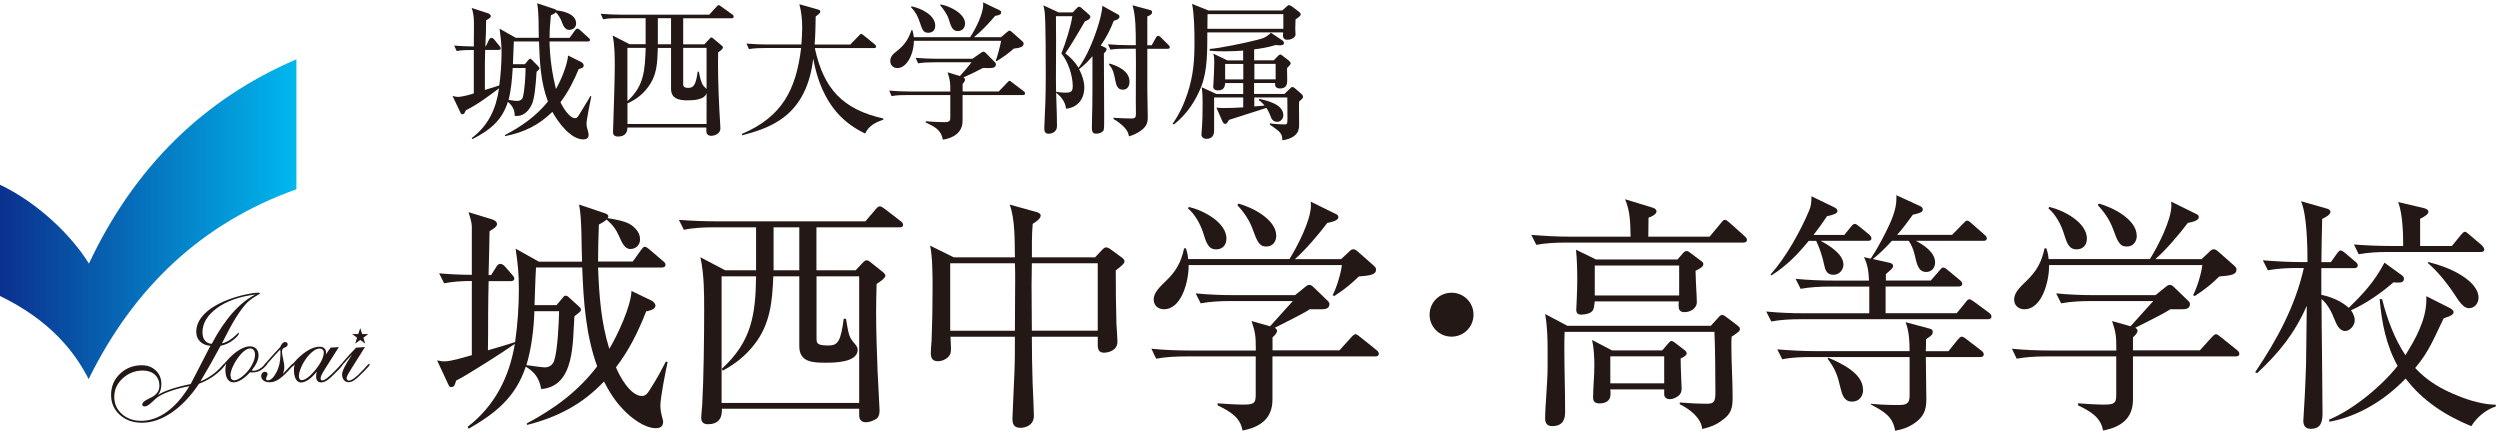 <?xml version="1.0" encoding="UTF-8"?><svg id="_レイヤー_1" xmlns="http://www.w3.org/2000/svg" xmlns:xlink="http://www.w3.org/1999/xlink" viewBox="0 0 354 61"><defs><style>.cls-1{fill:#231815;}.cls-2{fill:none;}.cls-3{clip-path:url(#clippath-1);}.cls-4{fill:url(#_名称未設定グラデーション);}.cls-5{clip-path:url(#clippath);}</style><clipPath id="clippath"><path class="cls-2" d="M12.6,37.33c-2.38-3.84-7.04-8.52-12.6-11.17v15.75c7.14,3.46,10.6,7.95,12.55,11.77,6.4-12.99,16.02-22.1,29.42-26.88V8.4c-13.12,5.62-22.96,15.27-29.38,28.93"/></clipPath><linearGradient id="_名称未設定グラデーション" x1="0" y1="61" x2="1" y2="61" gradientTransform="translate(0 2591.34) scale(41.97 -41.97)" gradientUnits="userSpaceOnUse"><stop offset="0" stop-color="#0b308e"/><stop offset="1" stop-color="#00b8ee"/></linearGradient><clipPath id="clippath-1"><rect class="cls-2" y=".33" width="353.4" height="60.67"/></clipPath></defs><g class="cls-5"><rect class="cls-4" y="8.4" width="41.97" height="45.28"/></g><g class="cls-3"><polygon class="cls-1" points="50.56 47.82 49.86 47.3 50.73 47.3 51.01 46.46 51.28 47.3 52.15 47.3 51.45 47.82 51.71 48.65 51.01 48.14 50.3 48.65 50.56 47.82"/><path class="cls-1" d="M28.17,54.35c-1.17,1.75-2.46,3.11-3.87,4.07-1.41.96-2.81,1.44-4.2,1.44-1.27,0-2.31-.37-3.14-1.12-.82-.75-1.23-1.68-1.23-2.82,0-1.19.42-2.19,1.26-2.99.84-.81,1.87-1.21,3.1-1.21.8,0,1.46.25,1.98.75.52.5.78,1.13.78,1.9,0,.33-.04.62-.12.88-.08.26-.2.49-.36.69.41-.29,1.01-.56,1.78-.82.77-.26,1.72-.51,2.85-.74.19-.37.6-1.16,1.22-2.36.63-1.2,1.15-2.22,1.57-3.05-.62-.05-1.11-.26-1.46-.61-.36-.36-.54-.81-.54-1.38,0-.89.38-1.73,1.13-2.5.75-.77,1.84-1.44,3.26-2,.8-.31,1.62-.56,2.46-.75.84-.19,1.47-.28,1.88-.28.08,0,.15,0,.21.03.06.02.09.04.09.06,0,.04-.22.18-.65.43-.43.25-.83.55-1.19.9-.48.49-1,1.19-1.56,2.08-.56.9-1.22,2.12-2,3.68.72-.17,1.4-.59,2.06-1.25.18-.18.29-.27.33-.27.01,0,.02,0,.03.01,0,0,0,.02,0,.02,0,.12-.07.27-.21.44s-.35.37-.64.59c-.26.2-.54.37-.83.5-.29.13-.6.23-.92.29-.45.84-.92,1.67-1.39,2.52-.48.84-.97,1.69-1.47,2.53,1.18-.49,2.21-1.23,3.07-2.21.16-.18.26-.27.29-.27.02,0,.04,0,.06.03.02.02.03.04.03.06,0,.23-.37.65-1.11,1.27-.74.62-1.6,1.1-2.56,1.46M26.82,54.68c-.94.17-1.79.39-2.55.65-.76.26-1.39.55-1.88.86-.17.11-.47.36-.88.76-.42.4-.75.6-1,.6-.11,0-.21-.02-.27-.07-.07-.05-.1-.11-.1-.19,0-.27.31-.55.92-.83.1-.05.17-.08.22-.11.45-.21.78-.46.98-.74.21-.28.31-.61.31-1,0-.64-.22-1.16-.64-1.55-.43-.39-1-.59-1.72-.59-1.08,0-2.02.37-2.83,1.1-.8.74-1.2,1.61-1.2,2.62s.36,1.78,1.08,2.43c.72.65,1.63.97,2.73.97,1.24,0,2.44-.42,3.62-1.26,1.17-.84,2.24-2.06,3.21-3.66M29.98,48.69c.94-1.77,1.93-3.24,2.97-4.41,1.04-1.17,2.12-2.03,3.23-2.58-2.26.28-4.08.92-5.45,1.92-1.37,1-2.06,2.15-2.06,3.44,0,.48.11.86.34,1.15s.55.44.97.48"/><path class="cls-1" d="M35.63,52.45s.04,0,.08.02c.09.02.15.03.21.03.23,0,.47-.07.74-.21.26-.14.5-.33.73-.57l.22-.26s.03-.02.06-.04c.03-.01.06-.02.08-.02s.04,0,.05.03c.01.02.02.04.02.08,0,.03,0,.05,0,.06,0,.01,0,.02-.01.03l-.2.23c-.24.29-.52.52-.83.67-.31.16-.64.23-.97.23-.1,0-.18,0-.24,0-.06,0-.11-.01-.16-.02-.42.46-.83.81-1.23,1.06-.4.25-.77.37-1.1.37-.38,0-.67-.16-.87-.47-.2-.32-.3-.77-.3-1.36,0-.11.01-.23.03-.36s.06-.28.1-.45c-.1.12-.17.22-.23.27-.06.05-.11.08-.15.08-.03,0-.05,0-.06-.01-.01,0-.02-.03-.02-.06,0-.03.04-.11.13-.22.09-.11.28-.34.59-.68.53-.57,1.06-1.02,1.61-1.35.54-.32,1.04-.49,1.49-.49.37,0,.67.12.88.34.22.23.33.54.33.93,0,.3-.08.63-.23.97-.15.34-.4.73-.74,1.17M32.66,53.22c0,.21.04.37.13.47.09.1.22.16.41.16.2,0,.45-.1.75-.29.31-.19.61-.45.91-.76.39-.41.69-.85.91-1.31.22-.46.34-.88.34-1.26,0-.27-.06-.49-.18-.65-.12-.16-.28-.24-.5-.24-.26,0-.55.12-.85.36-.3.24-.62.59-.96,1.07-.31.44-.55.88-.73,1.31-.17.44-.26.81-.26,1.13"/><path class="cls-1" d="M39.67,49.5c-.45.46-.92.97-1.39,1.52-.48.56-.75.83-.82.83-.02,0-.04,0-.06-.02-.02-.01-.02-.03-.02-.05,0-.09.46-.64,1.38-1.65.38-.41.68-.73.9-.97.1-.24.22-.43.33-.55.12-.12.25-.18.39-.18.11,0,.2.03.26.09.06.06.09.14.09.25,0,.09-.03.17-.09.24-.06.07-.15.14-.28.19-.03.01-.07.03-.12.04-.21.08-.31.28-.31.59,0,.22.06.57.17,1.04.11.47.16.82.16,1.05,0,.18-.02.36-.05.52-.03.16-.09.34-.17.51.27-.27.56-.58.87-.92.31-.34.48-.51.53-.51.03,0,.05,0,.07.03.02.02.03.04.03.06,0,.05-.05.14-.15.27-.1.13-.28.32-.53.59-.6.63-1.09,1.06-1.49,1.3-.4.24-.79.36-1.19.36-.36,0-.65-.08-.87-.25-.22-.17-.33-.39-.33-.67,0-.15.06-.28.16-.4.11-.12.24-.17.38-.17.1,0,.19.03.26.1.07.07.11.15.11.24,0,.06-.04.17-.11.32-.07.15-.11.27-.11.36,0,.06.03.1.07.14.05.03.11.05.19.05.4,0,.79-.36,1.19-1.1.39-.73.59-1.59.59-2.58,0-.07,0-.15,0-.24,0-.1-.01-.23-.02-.42"/><path class="cls-1" d="M46.08,50.28l.73-1.06,1.17-.07-1.94,3.06c-.28.45-.46.76-.53.93s-.11.32-.11.45c0,.1.02.17.06.21.04.04.11.06.21.06.15,0,.38-.12.7-.37.32-.25.72-.62,1.2-1.12.14-.14.3-.31.48-.51.18-.2.29-.3.33-.3.03,0,.06,0,.08.02.02.01.03.03.03.05,0,.06-.07.18-.2.34-.13.16-.33.38-.61.65-.62.64-1.08,1.05-1.37,1.24-.29.19-.57.29-.83.29-.23,0-.41-.07-.54-.22-.12-.15-.18-.36-.18-.65,0-.08,0-.16.02-.25.01-.09.03-.23.07-.41-.4.51-.79.89-1.17,1.15s-.73.39-1.05.39-.56-.16-.74-.48c-.18-.32-.27-.76-.27-1.32,0-.14.01-.27.03-.41.02-.14.05-.27.08-.4-.07.11-.13.2-.2.26-.06.06-.12.09-.16.09-.04,0-.07,0-.08-.02-.01-.01-.02-.03-.02-.05,0-.05.08-.16.22-.34.15-.18.35-.4.6-.66.55-.55,1.1-.98,1.65-1.29.55-.3,1.06-.45,1.51-.45.28,0,.51.07.67.23.17.15.25.35.25.6,0,.06,0,.12-.02.18-.01.06-.03.13-.05.21M42.32,53.28c0,.17.04.3.11.4.07.1.18.15.31.15.19,0,.44-.1.72-.29.29-.19.59-.47.9-.82.47-.52.84-1.03,1.1-1.53.26-.5.39-.93.39-1.29,0-.16-.06-.29-.17-.39-.11-.11-.25-.16-.41-.16-.29,0-.6.12-.93.38-.34.25-.67.6-1,1.05-.32.45-.57.91-.75,1.36-.18.45-.27.84-.27,1.15"/><path class="cls-1" d="M49.87,50.18c-.32.32-.65.69-1,1.08-.35.4-.55.6-.61.6-.02,0-.04,0-.05-.01-.01,0-.02-.02-.02-.04,0-.07.19-.34.58-.79.39-.45.94-1.05,1.65-1.79l1.26-.09-1.74,2.77c-.37.59-.61.98-.71,1.18-.1.2-.15.36-.15.47,0,.09.03.16.09.23.06.07.13.1.21.1.22,0,.48-.12.8-.35.31-.23.74-.63,1.26-1.19.1-.11.22-.25.38-.43.23-.26.38-.39.43-.39.03,0,.05,0,.07.03s.03.04.03.06c0,.05-.05.14-.15.26-.1.12-.32.36-.66.71-.59.6-1.04,1.01-1.34,1.22-.3.21-.57.31-.81.31-.29,0-.52-.1-.69-.3-.17-.2-.26-.47-.26-.81,0-.45.41-1.29,1.22-2.51.09-.14.16-.25.21-.33"/><path class="cls-1" d="M76.29,5.38c-.02-1.42.02-3.6-.23-4.92l2.4.81c.13.04.3.09.34.21,1.04.08,2.78.53,2.78,1.84,0,.55-.42.91-.98.91s-.83-.55-1-1c-.17-.51-.49-1.12-.91-1.49-.11.17-.38.3-.68.4-.11,1.08-.19,2.14-.19,3.22h2.84l.76-1.06c.1-.15.21-.25.34-.25.06,0,.25.09.38.21l1.19,1.08c.17.15.21.21.21.32,0,.19-.17.21-.34.21h-5.39c.06,2.35.36,4.48.91,6.74.7-1.21,1.61-3.37,1.72-4.75l1.87.93c.17.08.34.28.34.49,0,.34-.42.42-.7.49-.68,1.66-1.51,3.27-2.59,4.71.32.66,1.25,2.25,2.06,2.25.21,0,.32-.04.57-.47.06-.11.17-.28.32-.51.42-.72.89-1.42,1.29-2.16l.13.06c-.15.68-.68,3.33-.68,3.88,0,.28.08.64.17.89.06.19.13.57.13.66,0,.49-.32.66-.76.66-1.8,0-3.61-2.48-4.37-3.9-1.97,1.91-4.03,2.91-6.72,3.44v-.15c2.33-1.23,4.41-2.67,6.09-4.75-1.04-2.72-1.17-5.64-1.27-8.51h-3.56c-.04,1.08-.08,2.16-.13,3.22h1.7l.38-.47c.17-.21.3-.3.36-.3.08,0,.19.09.25.15l.83.85c.19.19.23.25.23.34,0,.13-.04.19-.4.51-.13,1.99-.28,3.84-.72,4.71-.49.96-1.23,1.66-2.38,1.53.02-.83-.34-1.48-.96-1.99-.85,2.69-2.61,4.05-5.03,5.28l-.09-.15c2.36-1.78,3.46-4.16,3.86-7.04-1.44,1.08-3.06,2.31-4.69,3.1-.23.51-.28.57-.49.57-.19,0-.23-.11-.4-.49l-1-2.1c.53.13.62.13.76.13.59,0,1.65-.3,2.25-.49v-6.15h-.13c-.79,0-1.53,0-2.29.15l-.36-.78c.93.09,1.87.11,2.78.13.02-.96.02-1.89.02-2.84s0-1.72-.32-2.61l2.29.74c.19.06.42.21.42.42,0,.13-.13.32-.66.57,0,1.23-.06,2.48-.11,3.71h.06l.47-.96c.07-.13.19-.25.34-.25.06,0,.23.04.38.23l.74.91c.17.21.19.3.19.34,0,.19-.17.23-.32.23h-1.89c-.02.68-.04,1.36-.04,2.04v3.63c.68-.21,1.36-.42,2.04-.64.19-1.36.32-3.22.32-4.6,0-1.04-.06-1.74-.28-3.44l2.29,1.29h3.22ZM72,14.14c.72.13,1.02.15,1.23.15.38,0,.72-.17.81-.55.26-1,.38-3.08.38-4.11h-1.82c-.09,1.51-.21,3.05-.59,4.52"/><path class="cls-1" d="M91.43,2.58h-3.73c-.79,0-1.55,0-2.29.15l-.36-.78c1.02.08,2.01.13,3.03.13h12.35l1.02-1.12c.19-.21.23-.23.32-.23s.15.04.4.23l1.51,1.08c.13.08.21.19.21.32,0,.19-.17.23-.32.23h-6.83v3.69h2.99l.76-.81c.1-.11.17-.17.23-.17.08,0,.15.04.25.13l1.14.95c.11.08.26.21.26.32,0,.25-.47.57-.68.72,0,.53-.02,1.04-.02,1.57,0,2.67.15,6.13.3,8.46.02.21.04.49.04.7,0,.85-.91,1.08-1.31,1.08s-.68-.23-.68-.64v-.53h-11.18c0,.91-.53,1.27-1.34,1.27-.45,0-.7-.19-.7-.66,0-.11.02-.57.04-1.06.04-1.19.21-6.51.21-8.06,0-1.46,0-3.1-.3-4.52l2.4,1.23h2.27v-3.69ZM91.71,12.4c-.74,1-1.72,1.74-2.86,2.23v2.93h11.2v-4.37c-.28.96-1.89,1.02-2.72,1.02-1.14,0-2.31-.21-2.31-1.63v-5.79h-1.87c-.08,2.12-.08,3.84-1.44,5.62M88.84,6.78v7.53c2.42-2.14,2.48-4.54,2.59-7.53h-2.59ZM95.02,2.58h-1.87v3.69h1.87v-3.69ZM96.73,11.76c0,.4.02.68.74.68.42,0,.64-.1.87-.49.19-.32.34-.98.45-1.8h.17c.09.43.15.85.3,1.25.23.72.32.74.68,1.08.02.02.08.11.11.13v-5.83h-3.31v4.98Z"/><path class="cls-1" d="M125.08,16.77v.17c-1.12.4-2.06.85-2.57,1.97-1.36-.64-2.67-1.55-3.69-2.63-2.06-2.21-3.12-4.99-3.67-7.98-.4,3.48-1.7,6.74-4.75,8.72-1.63,1.08-3.44,1.65-5.32,2.14l-.04-.19c5.69-2.42,7.68-6.24,8.4-12.17h-5.09c-.79,0-1.53.02-2.29.15l-.36-.78c1.02.09,2.02.13,3.03.13h4.75c.04-.74.11-1.53.11-2.33,0-1.14-.11-2.31-.4-3.37l2.61.74c.15.04.36.11.36.3,0,.25-.47.55-.66.68-.02,1.34-.04,2.67-.15,3.99h5.05l1.19-1.23c.15-.15.25-.28.34-.28.13,0,.3.15.4.23l1.51,1.23c.13.11.21.19.21.34,0,.19-.17.21-.34.21h-8.33c1.23,5.75,3.94,8.68,9.71,9.97"/><path class="cls-1" d="M136.65,11.25c0,.25-.19.47-.34.64v1.06h5.11l1.08-1.12c.25-.28.34-.38.45-.38s.17.06.38.23l1.61,1.23c.15.11.21.19.21.32,0,.19-.15.23-.32.23h-8.53v3.65c0,1.68-1.32,2.44-2.8,2.67-.23-1.44-1.25-1.87-2.42-2.44v-.17c.68.06,2.01.13,2.69.13.79,0,.79-.32.79-.68v-3.16h-6.02c-.76,0-1.53,0-2.29.15l-.34-.78c1,.08,1.99.13,3.01.13h5.64v-.3c0-.91-.02-1.27-.38-2.42l1.74.53c.32-.36,1.46-1.65,1.63-1.95h-5.26c-.76,0-1.53.02-2.29.15l-.34-.78c1,.08,2.01.13,3.01.13h5.03l1.21-.85c.19-.13.25-.15.32-.15.19,0,.26.09.45.27l1.23,1.25c.06.06.11.15.11.25,0,.55-.53.55-1.19.55-.21,0-.42,0-.64-.02-.91.47-1.83.93-2.76,1.34.1.08.21.17.21.3M141.74,5.27l.87-.74c.19-.15.25-.19.34-.19.11,0,.17.04.4.25l1.32,1.17c.17.15.28.25.28.42,0,.49-.64.62-1.4.7-.72.64-1.4,1.15-2.42,1.78l-.13-.08c.21-.47.68-2.27.76-2.8h-12.35c0,1.74-.93,3.86-2.35,3.86-.59,0-1-.43-1-1,0-.7.51-1.08,1-1.46,1.1-.91,1.53-1.57,2.02-2.93h.11c.1.36.17.64.21,1.02h7.97c.74-1.1,1.85-3.29,1.85-4.6,0-.13,0-.23-.02-.34l2.29,1.1c.21.1.28.17.28.34,0,.34-.57.45-.85.47-.81.97-1.99,2.23-3.01,3.03h3.84ZM132.43,3.64c0,.62-.36,1-1,1-.7,0-.85-.47-1.19-1.49-.27-.85-.64-1.51-1.25-2.14l.09-.11c1.27.26,3.35,1.19,3.35,2.74M136.65,3.36c0,.57-.4,1.04-1.02,1.04-.76,0-.96-.62-1.27-1.63-.23-.74-.76-1.46-1.25-2.06l.09-.08c1.23.21,3.46,1.25,3.46,2.74"/><path class="cls-1" d="M149.52,2.26c0,1.15.02,2.27.02,3.42,0,1.91-.02,3.8-.02,5.69,0,2.16.15,4.33.15,6.49,0,.89-.83,1.08-1.19,1.08-.49,0-.61-.34-.61-.76,0-.51.13-2.84.15-3.61.04-1.21.06-2.42.06-3.61,0-1.72,0-8-.15-9.25-.04-.32-.1-.64-.19-.95l2.18,1h1.97l.59-.61c.11-.11.19-.19.32-.19.15,0,.23.08.36.19l1.02.89c.11.08.21.21.21.34,0,.36-.49.53-.76.64-.76,1.31-1.95,3.33-2.78,4.54.78.6,1.36,1.19,1.87,2.04,1.12-1.49,2.1-3.86,2.67-5.64.28-.85.68-2.27.7-3.14l2.18,1.21c.15.08.25.15.25.34,0,.34-.55.51-.81.57-.49,1.27-1.06,2.38-1.85,3.5l.45.21c.19.08.38.15.38.32s-.13.34-.38.59c0,3.06.04,6.17.04,9.27,0,1.27-.02,1.55-.13,1.7-.21.28-.68.4-1.02.4-.55,0-.59-.42-.59-.87,0-.98.04-1.91.06-2.91.02-.87.02-1.74.02-2.59v-4.6c-.57.68-1.19,1.3-1.89,1.83.4.74.74,1.74.74,2.59,0,1.61-.93,2.86-2.59,3.01-.1-.93-.64-1.67-1.38-2.23v-.17c.42.09.83.13,1.25.13.72,0,1.08-.06,1.08-.93,0-1.48-.66-3.48-1.61-4.62.55-1.36,1.36-3.86,1.55-5.28h-2.35ZM160.36.75l2.46.66c.17.04.32.1.32.32,0,.32-.42.51-.68.59v4.09h.62l.59-1.06c.08-.17.21-.28.34-.28.11,0,.3.15.38.23l1.06,1.06c.09.08.19.19.19.32,0,.19-.15.23-.32.23h-2.86v5.83c0,1.19.06,2.4.06,3.54v.36c0,.83-.23,1.27-.87,1.78-.53.42-1.12.68-1.78.89-.13-.61-.3-.89-.72-1.34-.42-.42-.95-.83-1.48-1.12v-.17c.83.04,1.72.1,2.52.1.53,0,.66-.13.66-.66,0-.59-.02-1.21-.02-1.8,0-1.78.02-3.54.02-5.32,0-.7-.02-1.4-.02-2.1h-1.29c-.79,0-1.55,0-2.31.13l-.34-.76c1,.08,2.01.13,3.03.13h.91c0-2.01,0-4.16-.47-5.66M159.94,11.55c0,.62-.28,1.15-.95,1.15-.76,0-.93-.66-1.06-1.29-.15-.76-.3-1.68-.89-2.23l.06-.19c1.23.36,2.84,1.1,2.84,2.57"/><path class="cls-1" d="M181.56,1.49l.66-.59c.13-.11.19-.17.3-.17.15,0,.38.15.53.26l.93.72c.08.06.21.21.21.3,0,.19-.23.4-.74.74-.02.45-.04.87-.04,1.29s.04.66.04.83c0,.51-.72.76-1.15.76s-.63-.21-.63-.62c0-.15.02-.28.02-.42h-10.73c-.02,2.5.06,5.28-.85,7.64-.83,2.12-2.1,3.99-3.88,5.39l-.19-.09c.95-1.36,1.61-2.78,2.12-4.33.83-2.57.98-4.6.98-7.28,0-1.55-.04-3.86-.34-5.37l2.31.93h10.46ZM181.58,19.86c0-.66-.19-1.04-.68-1.42-.28-.21-.55-.44-1.08-.78v-.19c.49.08,1.57.15,2.06.15.38,0,.42-.13.42-.72v-1.74c0-.68,0-.91-.02-1.36h-4.67v1.27c.49-.02.98-.08,1.46-.13-.3-.32-.49-.53-.85-.78l.13-.15c1.17.26,3.37.78,3.37,2.31,0,.49-.38.93-.87.93-.66,0-.83-.47-1.02-1-.13-.36-.3-.66-.51-.97-1.76.57-3.54,1.14-5.3,1.7-.06.13-.13.23-.19.32-.11.15-.19.25-.34.25-.19,0-.32-.21-.4-.38l-.85-1.93c.4.04.64.06,1.04.06.91,0,1.82-.04,2.76-.1v-1.4h-4.12v4.67c0,.74-.32,1.19-1.1,1.19-.45,0-.7-.32-.7-.59,0-.06.02-.34.04-.51.04-.3.11-1.83.11-2.04,0-.64.02-1.34.02-2.01,0-.81-.02-1.36-.13-2.16l2.08.96h3.8v-1.55h-2.57c0,.7-.32,1.04-1.04,1.04-.32,0-.64-.15-.64-.53,0-.13.02-.32.04-.49.04-.53.11-2.48.11-2.91,0-.51,0-.76-.13-1.27l1.99.95h2.23v-1.38c-.87.06-1.72.1-2.59.1-.7,0-1.42-.02-2.14-.08v-.26c1.44-.1,5.03-.85,6.49-1.23,1.02-.26,1.4-.32,2.18-1.06l1.61,1.08c.13.08.23.23.23.38,0,.28-.34.32-.57.32-.13,0-.47-.04-.62-.04-.98.3-2.02.49-3.03.61v1.55h2.78l.57-.59c.17-.19.26-.23.36-.23s.28.15.38.23l.78.59c.13.11.3.28.3.42,0,.17-.21.4-.51.68v.28c0,.49.02,1.02.02,1.51,0,.4-.06,1.1-1.02,1.1-.38,0-.7-.17-.7-.57,0-.06,0-.15.02-.21h-2.99v1.55h4.31l.7-.68c.26-.25.28-.3.4-.3s.25.08.36.17l.93.81c.11.08.23.27.23.38,0,.15-.06.26-.32.49-.06.06-.19.17-.23.21,0,.19-.02.45-.02.55,0,.95.02,1.8.02,2.74,0,.59-.13,1.06-.51,1.42-.53.49-1.21.7-1.91.78M170.96,4.08h10.76v-2.08h-10.73c0,.7,0,1.38-.02,2.08M176.05,9.05h-2.57v2.19h2.57v-2.19ZM177.62,11.23h3.01v-2.19h-3.01v2.19Z"/><path class="cls-1" d="M82.42,37.03c-.11-2.33,0-5.9-.42-8.06l3.57,1.2c.21.07.57.18.57.46,0,.11-.03.18-.11.25,1.02.18,2.61.42,3.43,1.03.74.57,1.17,1.17,1.17,2.01,0,.78-.6,1.34-1.38,1.34s-1.2-.92-1.55-1.73c-.46-1.06-.92-1.66-1.8-2.44-.28.25-.74.53-1.1.71-.07,1.73-.11,3.5-.11,5.23h4.91l1.17-1.63c.11-.14.32-.46.53-.46s.5.25.67.39l1.91,1.63c.18.14.35.28.35.53,0,.32-.28.39-.53.39h-9.01c.14,3.92.42,7.78,1.59,11.52,1.17-1.98,3.04-5.94,3.14-8.2l2.79,1.34c.25.11.6.42.6.74s-.35.64-1.31.81c-1.13,2.86-2.4,5.48-4.28,7.92.53,1.31,2.05,4.06,3.68,4.06.6,0,.88-.49,1.38-1.31.71-1.1,1.41-2.4,2.01-3.57l.25.07c-.28,1.24-1.03,5.02-1.03,6.15,0,.67.11,1.13.28,1.77.03.14.11.39.11.53,0,.67-.39.92-1.03.92-1.63,0-3.53-1.48-4.63-2.65-1.13-1.17-1.98-2.51-2.72-3.96-3.07,3.25-6.57,5.05-10.89,6.15l-.04-.21c3.92-2.09,7.25-4.52,9.97-8.09-1.63-4.49-1.94-9.26-2.12-14h-6.54c-.11,1.77-.14,3.57-.21,5.34h3.11l.74-.88c.25-.32.35-.46.53-.46.11,0,.28.03.46.21l1.24,1.13c.39.35.49.42.49.64s-.14.32-.46.57c-.14.11-.32.25-.46.35-.28,3.54.14,9.93-4.7,10.32-.32-1.56-.85-2.33-2.19-3.18-1.45,4.35-4.24,6.58-8.09,8.8l-.14-.28c3.82-2.93,5.9-7.03,6.68-11.74-1.31.95-6.89,4.52-8.31,5.2-.21.81-.39.92-.71.92-.25,0-.28-.11-.57-.74l-1.42-3.04c.35.07.67.14,1.03.14.99,0,2.86-.6,3.89-.88v-10.5c-1.31,0-2.62.07-3.92.32l-.71-1.41c1.52.14,3.07.21,4.63.21v-6.86c0-.5-.25-1.31-.46-2.01l3.36,1.03c.43.14.67.39.67.67,0,.39-.74.81-1.06.99-.04,2.05-.07,4.14-.14,6.22h.36l.74-1.17c.14-.25.35-.42.57-.42.14,0,.42.1.67.39l.96,1.1c.21.25.35.42.35.57,0,.32-.28.39-.53.39h-3.11c-.03,1.52-.07,3.07-.07,4.63,0,1.73,0,3.43-.03,5.16,1.31-.39,2.58-.74,3.85-1.17.35-2.47.53-4.98.53-7.46,0-2.3-.14-3.54-.46-5.76l3.29,1.84h6.11ZM74.54,51.7c.57.07,2.19.32,2.61.32.64,0,1.1-.35,1.31-.92.5-1.48.67-5.34.71-7.03h-3.5c-.07,2.4-.42,5.34-1.13,7.63"/><path class="cls-1" d="M122.26,37.1c.11-.11.32-.25.42-.25s.28.04.5.21l1.77,1.41c.14.11.42.35.42.57,0,.32-.64.78-1.24,1.17-.04,1.34-.07,2.72-.07,4.07,0,2.79.11,5.55.21,8.34.03.85.28,5.2.28,5.51,0,.57-.18,1.03-.49,1.2-.5.28-.99.46-1.41.46-.67,0-.99-.35-.99-.99v-.92h-19.44v.25c0,1.24-.64,1.94-1.94,1.94-.67,0-.99-.28-.99-.95,0-.21.11-1.38.14-1.73.21-3.64.28-9.65.28-13.43,0-2.51,0-5.06-.53-7.53l3.5,1.84h4.38v-6.08h-6.08c-1.31,0-2.86.07-4.14.35l-.71-1.41c1.8.14,3.61.21,5.41.21h21l1.45-1.7c.29-.35.43-.42.6-.42s.28.07.64.32l2.3,1.77c.18.14.35.28.35.53,0,.32-.28.35-.57.35h-11.7v6.08h5.55l1.1-1.17ZM115.62,39.12v8.77c0,.74.07,1.03,1.7,1.03,1.34,0,1.73-.6,2.15-3.78h.32c.39,2.23.39,2.58,1.24,3.53.21.25.42.53.42.85,0,1.8-3.25,1.84-4.49,1.84-1.8,0-3.78-.03-3.78-2.33v-9.9h-3.68c-.14,3.53-.42,6.79-2.72,9.69-1.24,1.59-2.69,2.72-4.45,3.67l-.11-.28c4.21-3.85,4.77-7.64,4.84-13.08h-4.88v17.92h19.48v-17.92h-6.04ZM113.18,32.19h-3.64v6.08h3.64v-6.08Z"/><path class="cls-1" d="M143.71,36.43c-.04-2.26.04-5.37-.74-7.46l3.82,1.06c.25.07.57.21.57.5,0,.46-.78.95-1.13,1.17-.07.85-.11,1.7-.11,2.51v2.23h8.94l1.06-1.13c.14-.14.32-.28.49-.28s.35.07.57.21l1.59,1.17c.21.14.46.35.46.6,0,.28-.42.67-1.24,1.27,0,2.55.03,5.09.1,7.63.04.67.14,1.94.14,2.47,0,1.27-1.31,1.56-1.91,1.56-.74,0-.88-.49-.88-1.13v-1.13h-9.33c0,2.19.04,4.38.11,6.57.04,1.02.18,4.03.18,4.6,0,1.41-1.24,1.73-1.91,1.73-.88,0-1.13-.49-1.13-1.31,0-.46.25-5.37.28-6.47.07-1.73.07-3.43.07-5.12h-9.12c0,.57.07,1.1.07,1.66,0,.5-.04.85-.43,1.24-.35.35-.92.57-1.41.57-.81,0-1.02-.46-1.02-1.17,0-.35.07-1.31.11-1.73.1-2.51.14-5.02.14-7.53,0-1.7,0-4.31-.35-5.94l3.36,1.66h8.66ZM134.55,46.83h9.16c0-2.44.04-4.88.04-7.32,0-.74,0-1.49-.04-2.23h-9.16v9.54ZM155.44,37.28h-9.33c0,1.02-.04,2.05-.04,3.04,0,2.19.04,4.35.04,6.5h9.33v-9.54Z"/><path class="cls-1" d="M180.83,46.82c0,.32-.25.6-.64.95v1.84h9.47l1.63-1.8c.35-.39.53-.49.67-.49.18,0,.46.25.63.39l2.3,1.84c.18.14.35.32.35.53,0,.32-.25.39-.53.39h-14.53v6.11c0,2.72-1.77,3.92-4.24,4.38-.32-1.94-1.91-2.76-3.53-3.57v-.28c.85.07,2.72.18,3.53.18,1.52,0,1.87-.11,1.87-1.34v-5.48h-9.93c-1.38,0-2.79.07-4.17.32l-.67-1.41c1.8.18,3.61.25,5.41.25h9.37v-.35c0-1.63-.07-2.26-.6-3.82l2.62.74c1.06-1.2,2.16-2.37,3.22-3.57h-8.91c-1.34,0-2.79.07-4.13.32l-.71-1.41c1.8.18,3.6.25,5.41.25h8.66l1.45-1.17c.18-.14.32-.28.56-.28.28,0,.46.18.64.35l2.01,1.94c.14.14.21.28.21.42,0,.71-.67.74-1.2.74h-1.59c-.92.64-3.78,2.01-4.95,2.62.14.1.32.21.32.42M189.92,36.68l1.17-1.1c.21-.21.35-.28.57-.28.25,0,.43.18.64.35l2.16,1.91c.32.28.39.42.39.6,0,.74-.78.85-2.44.99-.96.92-1.77,1.66-3.46,2.76l-.25-.1c.57-1.1,1.17-3.07,1.31-4.28h-21.7v.18c0,2.02-.95,6.08-3.5,6.08-.81,0-1.45-.53-1.45-1.38,0-.95.81-1.73,1.73-2.62,1.48-1.41,2.16-2.69,2.58-4.63h.25c.18.53.28.92.32,1.52h14.35c1.13-1.8,3.04-5.51,3.04-7.6,0-.18-.04-.35-.04-.53l3.46,1.7c.28.14.46.21.46.5,0,.53-1.13.74-1.56.81-1.17,1.56-3.15,3.89-4.59,5.13h6.57ZM173.66,33.82c0,.89-.57,1.49-1.45,1.49-1.13,0-1.41-.95-1.87-2.44-.43-1.24-1.13-2.51-2.12-3.36l.11-.21c2.01.46,5.34,2.16,5.34,4.52M180.72,33.39c0,.67-.39,1.52-1.41,1.52s-1.31-.74-1.98-2.58c-.46-1.24-1.24-2.33-2.12-3.29l.14-.21c1.94.5,5.37,2.23,5.37,4.56"/><path class="cls-1" d="M208.65,44.56c0,1.73-1.38,3.11-3.11,3.11s-3.11-1.38-3.11-3.11,1.38-3.11,3.11-3.11,3.11,1.38,3.11,3.11"/><path class="cls-1" d="M242.09,33.5l1.59-1.91c.28-.35.39-.46.57-.46s.35.14.64.39l2.09,1.87c.25.21.39.39.39.57,0,.32-.28.39-.53.39h-25.13c-1.31,0-2.9.07-4.17.32l-.71-1.41c1.8.14,3.64.25,5.44.25h8.62c-.04-1.87-.04-3.57-.78-5.3l3.92,1.2c.25.07.53.25.53.53,0,.42-.78.78-1.13.88,0,.88-.03,1.77-.03,2.69h8.7ZM242.23,46.15l1.1-1.2c.18-.21.32-.35.53-.35.18,0,.35.11.57.28l1.59,1.2c.21.18.35.28.35.5,0,.32-.21.46-1.17,1.09-.04.42-.04.81-.04,1.2,0,2.47.18,4.95.18,7.42,0,1.52-.21,2.33-1.52,3.25-.85.64-1.77.99-2.79,1.2-.14-1.59-1.84-2.86-3.18-3.5v-.25c1.31.11,2.61.18,3.92.18,1.06,0,1.13-.5,1.13-1.73,0-1.8-.04-6.82-.14-8.45h-21.21c-.04.78-.04,1.56-.04,2.33,0,3.01.11,5.8.11,8.94,0,.88-.14,2.08-1.84,2.08-.67,0-.99-.39-.99-1.06,0-1.84.35-5.09.35-7.35v-2.23c0-1.73-.04-3.5-.35-5.23l3.14,1.66h20.29ZM237.52,36.75l.81-.92c.18-.21.32-.28.49-.28.21,0,.35.11.53.25l1.59,1.2c.18.14.25.21.25.42,0,.35-.46.6-1.1.92.04,2.05.18,3.54.18,4.45s-.96,1.41-1.73,1.41c-.81,0-.85-.49-.85-1.06,0-.14,0-.28.04-.46h-11.91c-.07.64-.11.99-.28,1.27-.28.46-1.13.6-1.63.6s-.71-.21-.71-.71c0-.04.14-2.58.14-4.24,0-1.27-.04-2.97-.18-4.24l2.83,1.38h11.52ZM235.37,49.62l.85-.99c.18-.21.32-.35.46-.35s.35.14.49.25l1.38,1.06c.14.11.28.25.28.46,0,.32-.57.57-.85.71,0,1.49.14,3.82.14,4.28s-.18.81-.46,1.02c-.42.32-.85.46-1.2.46-.46,0-.81-.21-.81-.71v-.67h-7.63c.03.21.03.46.03.71,0,.96-.78,1.27-1.55,1.27-.6,0-.92-.21-.92-.85,0-1.31.18-3.07.18-4.52,0-1.1-.07-2.51-.32-3.61l2.83,1.48h7.1ZM225.82,41.84h11.95v-4.24h-11.95v4.24ZM228.02,54.28h7.63v-3.82h-7.63v3.82Z"/><path class="cls-1" d="M250.81,45.52l-.71-1.41c1.8.18,3.64.25,5.44.25h9.15v-3.78h-5.55c-1.31,0-2.9.07-4.17.32l-.71-1.42c1.8.18,3.64.25,5.44.25h4.95c-.04-1.17-.18-2.26-.71-3.32l.95.21c.81-1.17,1.48-2.47,2.12-3.71.71-1.41,1.52-3.15,1.52-4.74v-.53l3.39,1.56c.21.11.35.25.35.46,0,.42-.49.53-1.41.74-.71.99-1.41,1.94-2.23,2.86h7.78l1.56-1.59c.28-.28.39-.43.57-.43.21,0,.35.14.64.39l1.8,1.59c.18.14.35.28.35.53,0,.32-.28.35-.53.35h-9.51c1.13.6,2.72,1.62,2.72,3.07,0,.74-.49,1.34-1.27,1.34-1.24,0-1.38-1.52-1.63-2.47-.14-.6-.46-1.45-.85-1.94h-2.37c-.85.95-1.73,1.8-2.69,2.58l2.37.53c.28.07.49.18.49.46,0,.25-.14.39-1.02,1.13v.92h6.36l1.2-1.38c.18-.21.35-.46.57-.46s.49.25.67.39l1.66,1.38c.18.14.35.32.35.53,0,.32-.28.39-.53.39h-10.32v3.78h10.07l1.24-1.52c.21-.28.35-.46.57-.46.1,0,.35.14.64.35l2.12,1.56c.18.14.35.32.35.53,0,.32-.28.39-.53.39h-26.51c-1.41,0-2.79.07-4.17.32M261.17,33.25l.88-1.09c.14-.18.35-.46.6-.46.14,0,.46.21.74.46l1.24,1.02c.18.14.36.32.36.57,0,.32-.25.35-.53.35h-6.65c1.17.64,3.22,1.87,3.22,3.36,0,.74-.57,1.45-1.42,1.45-.95,0-1.17-.71-1.31-1.41-.21-1.06-.64-2.4-1.13-3.39h-1.06c-1.55,1.91-3.18,3.57-5.27,4.88l-.14-.11c2.19-2.44,4.21-6.08,5.48-9.08.28-.67.32-1.17.32-2.01l3.22,1.56c.32.14.46.32.46.53,0,.35-.53.53-1.48.74-.6.92-1.24,1.8-1.91,2.65h4.38ZM275.91,49.72l1.31-1.63c.25-.28.39-.42.57-.42.21,0,.57.28.74.42l2.02,1.55c.18.14.35.32.35.53,0,.32-.28.39-.53.39h-7.67c0,2.01.07,3.99.07,6.01,0,1.63-.46,2.55-1.8,3.43-.85.57-1.63.81-2.62.99-.32-2.09-1.73-2.79-3.43-3.71v-.11c1.06.11,2.3.18,3.78.18,1.09,0,1.7-.07,1.7-1.31v-5.48h-13.89c-1.38,0-2.79.03-4.14.32l-.71-1.41c1.8.14,3.61.25,5.41.25h13.33c0-1.34-.07-2.83-.57-4.1l3.43.92c.28.07.42.21.42.46,0,.43-.32.6-.95,1.03,0,.57,0,1.13-.04,1.7h3.22ZM263.82,55.17c0,.95-.57,1.7-1.56,1.7-1.13,0-1.41-.95-1.63-1.87-.42-1.8-.71-2.69-1.84-4.21l.1-.14c1.8.78,4.91,2.19,4.91,4.52"/><path class="cls-1" d="M302.67,46.82c0,.32-.25.6-.64.95v1.84h9.47l1.63-1.8c.35-.39.53-.49.67-.49.18,0,.46.25.64.39l2.3,1.84c.18.14.35.32.35.53,0,.32-.25.39-.53.39h-14.53v6.11c0,2.72-1.77,3.92-4.24,4.38-.32-1.94-1.91-2.76-3.54-3.57v-.28c.85.07,2.72.18,3.54.18,1.52,0,1.87-.11,1.87-1.34v-5.48h-9.93c-1.38,0-2.79.07-4.17.32l-.67-1.41c1.8.18,3.61.25,5.41.25h9.37v-.35c0-1.63-.07-2.26-.6-3.82l2.61.74c1.06-1.2,2.16-2.37,3.22-3.57h-8.91c-1.34,0-2.79.07-4.13.32l-.71-1.41c1.8.18,3.61.25,5.41.25h8.66l1.45-1.17c.18-.14.32-.28.57-.28.28,0,.46.18.64.35l2.01,1.94c.14.14.21.28.21.42,0,.71-.67.74-1.2.74h-1.59c-.92.64-3.78,2.01-4.95,2.62.14.1.32.21.32.42M311.76,36.68l1.17-1.1c.21-.21.35-.28.57-.28.25,0,.42.18.64.35l2.16,1.91c.32.28.39.42.39.6,0,.74-.78.85-2.44.99-.95.92-1.77,1.66-3.46,2.76l-.25-.1c.57-1.1,1.17-3.07,1.31-4.28h-21.7v.18c0,2.02-.95,6.08-3.5,6.08-.81,0-1.45-.53-1.45-1.38,0-.95.81-1.73,1.73-2.62,1.48-1.41,2.16-2.69,2.58-4.63h.25c.18.53.28.92.32,1.52h14.35c1.13-1.8,3.04-5.51,3.04-7.6,0-.18-.04-.35-.04-.53l3.46,1.7c.28.14.46.21.46.5,0,.53-1.13.74-1.55.81-1.17,1.56-3.15,3.89-4.6,5.13h6.57ZM295.5,33.82c0,.89-.57,1.49-1.45,1.49-1.13,0-1.41-.95-1.87-2.44-.42-1.24-1.13-2.51-2.12-3.36l.11-.21c2.01.46,5.34,2.16,5.34,4.52M302.57,33.39c0,.67-.39,1.52-1.42,1.52s-1.31-.74-1.98-2.58c-.46-1.24-1.24-2.33-2.12-3.29l.14-.21c1.94.5,5.37,2.23,5.37,4.56"/><path class="cls-1" d="M325.3,37.95c-1.38,0-2.79.07-4.17.32l-.71-1.41c1.8.14,3.64.25,5.44.25h.88c0-2.19-.07-6.72-.92-8.62l3.71,1.06c.21.07.46.18.46.46,0,.42-.81.81-1.17.99-.07,2.05-.07,4.07-.11,6.12h1.34l.85-1.2c.18-.25.35-.46.53-.46s.46.21.67.39l1.41,1.2c.17.14.35.28.35.53,0,.32-.28.39-.53.39h-4.63v3.78c1.41.28,2.83.89,3.89,1.84,2.05-2.01,3.64-3.71,5.05-6.4l2.48,1.8c.18.14.28.28.28.49,0,.43-.39.53-.64.53-.28,0-.57,0-.85-.03-1.8,1.56-3.82,2.97-6.01,3.96.28.39.53.88.53,1.41,0,.78-.71,1.52-1.34,1.52-.85,0-1.24-.95-1.52-1.63-.39-1.03-.99-2.19-1.84-2.9,0,2.65.04,5.34.07,8.02,0,2.72.07,5.44.07,8.2,0,1.24-.28,2.16-1.66,2.16-.74,0-1.06-.42-1.06-1.13,0-.21.18-3.01.21-3.64.07-1.52.14-3.04.18-4.52.03-2.72.07-5.44.1-8.13-1.73,3.92-3.92,6.64-7.03,9.54l-.28-.14c3.08-4.56,5.69-9.37,6.89-14.74h-.95ZM329.82,59.73v-.32c3.39-1.41,7.39-4.7,9.68-7.6-1.63-2.93-2.26-6.15-2.54-9.47l.35.03c.67,2.69,1.73,5.58,3.29,7.92,1.41-2.23,2.97-5.02,2.97-7.85v-.5l3.29,1.66c.21.11.57.32.57.6,0,.25-.21.5-1.41.88-1.34,2.72-2.01,4.63-4.03,7.03,1.73,1.87,3.78,3.04,6.11,3.96,1.66.67,3.5,1.2,5.3,1.24v.25c-1.38.42-2.76,1.59-3.46,2.79-3.61-1.48-6.93-3.6-9.3-6.75-2.9,3-6.65,5.37-10.82,6.12M347.18,34.84l1.27-1.56c.32-.35.42-.46.57-.46s.25.07.49.28l1.87,1.59c.18.14.39.46.39.64,0,.32-.28.35-.53.35h-13.08c-1.38,0-2.79.07-4.17.32l-.67-1.38c1.8.14,3.61.21,5.41.21h1.56c0-1.8-.07-4.52-.71-6.22l3.61.85c.28.07.67.21.67.53s-.46.64-1.17.99v3.85h4.49ZM348.63,39.05c1.06.67,2.33,1.77,2.33,3.11,0,.81-.57,1.48-1.38,1.48-.57,0-1.06-.57-1.42-1.06-1.24-1.91-2.65-3.85-4.38-5.34l.07-.14c1.63.42,3.36,1.02,4.77,1.94"/></g><rect class="cls-2" width="354" height="61"/></svg>